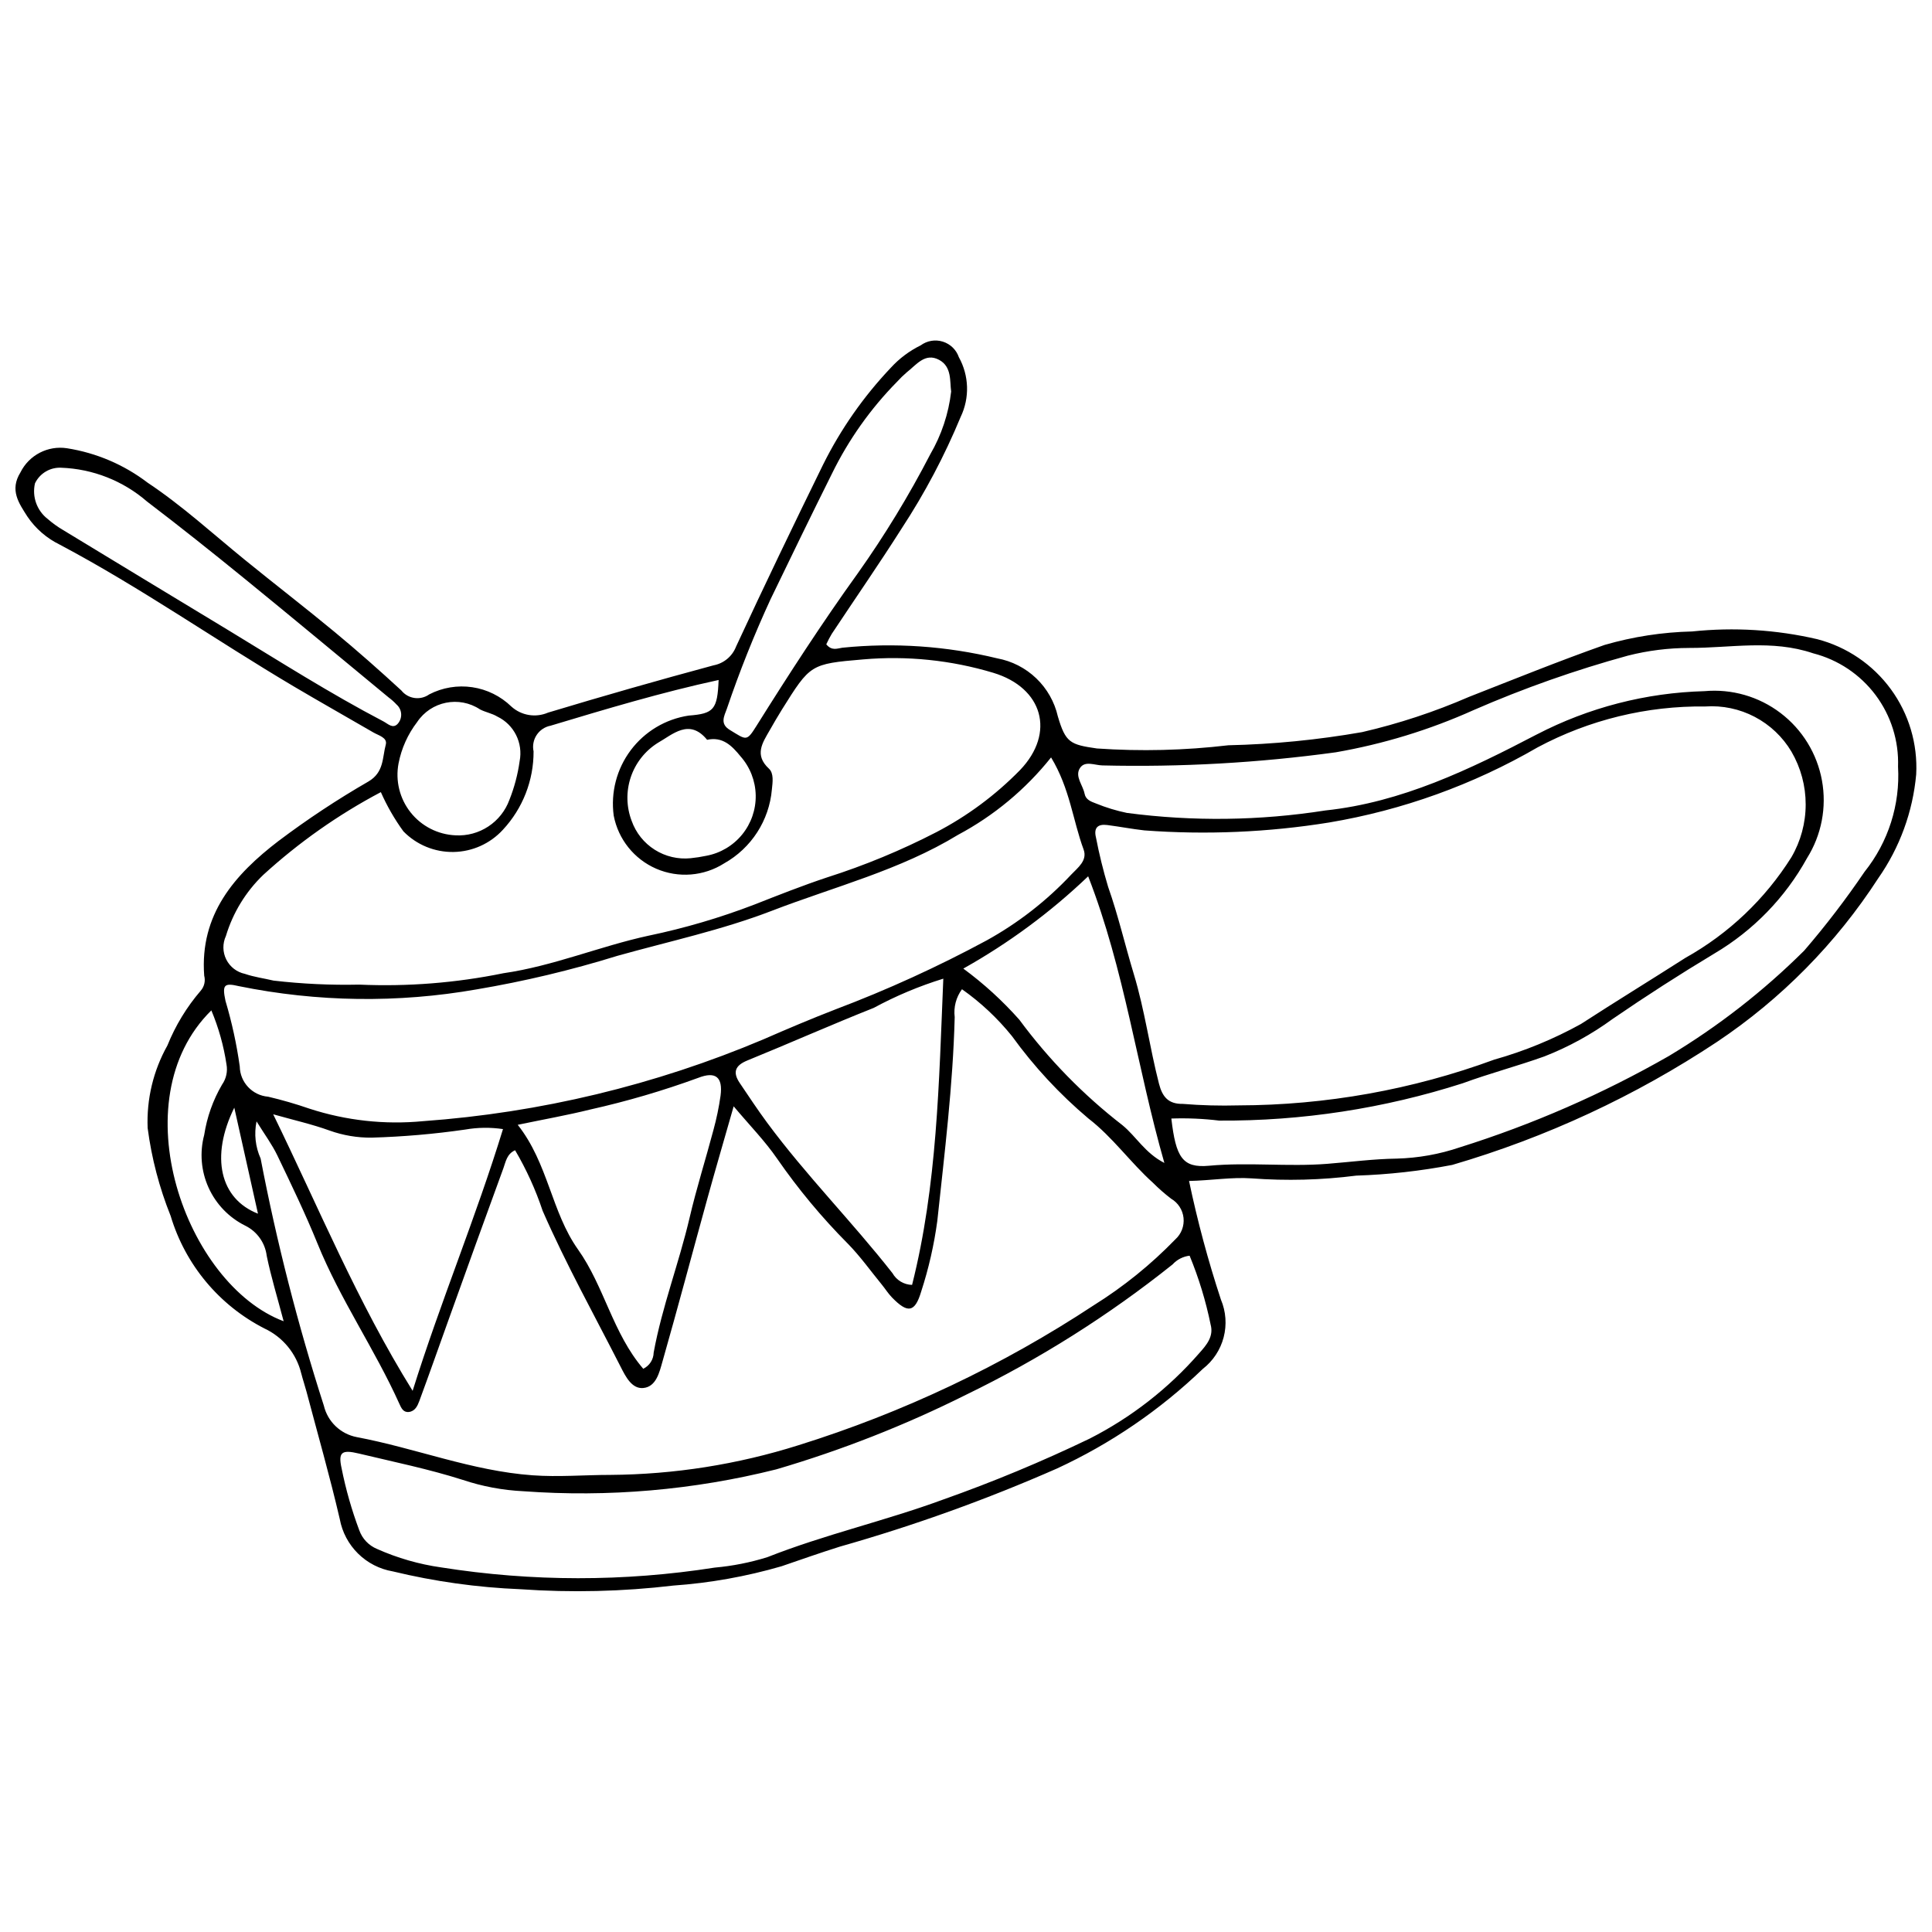 <?xml version="1.0" encoding="UTF-8"?>
<!-- The Best Svg Icon site in the world: iconSvg.co, Visit us! https://iconsvg.co -->
<svg width="800px" height="800px" version="1.1" viewBox="144 144 512 512" xmlns="http://www.w3.org/2000/svg">
 <defs>
  <clipPath id="a">
   <path d="m148.09 234h503.81v332h-503.81z"/>
  </clipPath>
 </defs>
 <g clip-path="url(#a)">
  <path d="m459.11 456.97c2.227 10.625 5.047 21.121 8.445 31.434 1.336 3.164 1.59 6.676 0.723 10-0.867 3.32-2.809 6.262-5.519 8.367-11.316 10.879-24.363 19.793-38.609 26.383-18.676 8.215-37.895 15.129-57.523 20.703-5.211 1.637-10.367 3.449-15.531 5.223-9.348 2.715-18.957 4.43-28.664 5.113-13.457 1.594-27.031 1.914-40.547 0.965-11.391-0.461-22.707-2.043-33.789-4.723-3.481-0.594-6.691-2.238-9.203-4.715-2.516-2.481-4.207-5.668-4.848-9.141-2.629-11.332-5.844-22.527-8.82-33.781-0.426-1.609-0.973-3.184-1.379-4.797l-0.004 0.004c-1.266-5.254-4.852-9.648-9.746-11.938-12.008-6.129-20.988-16.898-24.863-29.809-3.008-7.488-5.062-15.324-6.106-23.328-0.312-7.629 1.496-15.195 5.231-21.855 2.129-5.289 5.113-10.199 8.832-14.523 0.953-1.094 1.301-2.586 0.926-3.988-1.219-16.227 8.066-26.816 19.746-35.738v0.004c7.594-5.719 15.527-10.965 23.762-15.715 4.184-2.449 3.676-6.34 4.609-9.777 0.504-1.855-1.902-2.426-3.281-3.227-6.981-4.062-14.023-8.016-20.973-12.129-20.852-12.344-40.723-26.301-62.172-37.664-3.441-1.68-6.383-4.231-8.531-7.402-2.289-3.59-4.773-7.031-1.855-11.73v-0.004c2.281-4.586 7.269-7.168 12.332-6.391 7.773 1.219 15.121 4.356 21.375 9.129 9.129 6.07 17.195 13.473 25.668 20.371 7.922 6.449 16.02 12.676 23.887 19.191 6.035 4.996 11.914 10.191 17.68 15.5l-0.004-0.004c1.801 2.254 5.047 2.711 7.398 1.035 3.508-1.812 7.492-2.473 11.398-1.895s7.527 2.371 10.359 5.121c2.641 2.394 6.441 3.023 9.715 1.613 14.551-4.394 29.164-8.57 43.848-12.527 2.731-0.508 5-2.398 5.996-4.996 7.484-16.176 15.23-32.23 23.07-48.238v0.004c4.668-9.383 10.707-18.016 17.914-25.621 2.25-2.465 4.945-4.488 7.941-5.957 1.68-1.238 3.852-1.605 5.848-0.984s3.578 2.152 4.258 4.125c2.715 4.879 2.898 10.77 0.488 15.809-4.277 10.324-9.512 20.227-15.641 29.574-5.984 9.43-12.352 18.621-18.523 27.934-0.535 0.898-1.023 1.824-1.457 2.777 1.492 1.82 2.93 1.078 4.273 0.898h0.004c13.738-1.395 27.617-0.441 41.035 2.82 3.887 0.719 7.477 2.555 10.328 5.289 2.856 2.731 4.844 6.238 5.727 10.09 2.051 6.981 3.266 7.477 10.355 8.504h0.004c11.609 0.801 23.27 0.516 34.828-0.848 11.883-0.266 23.73-1.434 35.438-3.484 9.711-2.242 19.195-5.371 28.332-9.34 11.945-4.676 23.84-9.5 35.93-13.766h0.004c7.543-2.188 15.336-3.387 23.188-3.57 11.098-1.168 22.309-0.477 33.176 2.047 7.828 2.035 14.715 6.711 19.492 13.242 4.777 6.527 7.152 14.508 6.723 22.586-0.891 9.902-4.363 19.398-10.062 27.539-11.145 17.215-25.691 31.973-42.742 43.367-21.609 14.328-45.262 25.316-70.152 32.59-8.391 1.609-16.895 2.559-25.438 2.836-9.195 1.176-18.488 1.418-27.734 0.727-5.242-0.367-10.754 0.559-16.566 0.691zm13.125-20.031c23.117-0.051 46.051-4.152 67.75-12.125 8-2.25 15.711-5.422 22.98-9.445 9.164-5.934 18.477-11.641 27.676-17.52 11.461-6.398 21.125-15.574 28.109-26.691 2.469-4.242 3.773-9.066 3.773-13.977 0.004-4.91-1.297-9.734-3.766-13.98-2.324-3.914-5.691-7.106-9.723-9.219-4.031-2.117-8.57-3.07-13.113-2.758-15.488-0.195-30.773 3.531-44.434 10.832-17.074 9.898-35.789 16.645-55.25 19.914-16.184 2.609-32.617 3.309-48.965 2.094-3.289-0.367-6.547-1-9.832-1.422-2.43-0.312-3.637 0.652-3.008 3.254v-0.004c0.852 4.426 1.93 8.805 3.227 13.121 2.684 7.609 4.484 15.453 6.816 23.148 2.894 9.547 4.195 19.43 6.672 29.055 0.895 3.473 2.492 5.394 6.324 5.328 4.91 0.398 9.84 0.531 14.762 0.395zm-191.73 11.887c-2.203 0.996-2.473 3.051-3.102 4.769-4.894 13.391-9.746 26.801-14.551 40.223-2.574 7.148-5.082 14.32-7.719 21.445-0.473 1.281-1.129 2.75-2.805 2.926-1.465 0.156-2-1.078-2.477-2.133-6.535-14.527-15.707-27.695-21.715-42.508-3.211-7.922-6.945-15.637-10.641-23.352-1.383-2.883-3.332-5.496-5.508-9.02v0.004c-0.684 3.312-0.309 6.754 1.082 9.84 4.254 22.145 9.848 44.012 16.75 65.48 1.012 4.262 4.434 7.531 8.738 8.352 15.613 2.941 30.523 8.961 46.57 10.117 6.934 0.5 13.77-0.105 20.648-0.105 16.902-0.121 33.688-2.769 49.805-7.856 27.711-8.645 54.07-21.137 78.305-37.113 7.879-4.918 15.129-10.781 21.594-17.453 1.59-1.438 2.394-3.547 2.172-5.68-0.223-2.129-1.453-4.027-3.305-5.106-1.688-1.293-3.285-2.695-4.789-4.199-6-5.394-10.66-12.074-17.137-17.066-7.609-6.418-14.406-13.742-20.238-21.812-3.816-4.734-8.277-8.918-13.246-12.422-1.566 2.129-2.254 4.773-1.93 7.394-0.465 18.086-2.695 36.023-4.606 53.98-0.855 6.359-2.285 12.625-4.269 18.723-1.672 5.625-3.59 5.863-7.754 1.574-0.988-1.016-1.75-2.246-2.652-3.352-3.012-3.68-5.789-7.59-9.109-10.965h-0.004c-6.863-6.914-13.102-14.422-18.648-22.434-3.234-4.707-7.301-8.848-11.535-13.891-2.531 8.875-4.793 16.582-6.934 24.324-3.988 14.43-7.82 28.902-11.926 43.297-0.809 2.844-1.664 6.723-5.109 7.031-3.019 0.273-4.68-3.062-5.945-5.555-7-13.742-14.504-27.227-20.699-41.387v0.004c-1.863-5.602-4.312-10.992-7.312-16.078zm-35.578-94.902c-11.273 5.961-21.746 13.328-31.16 21.93-4.637 4.457-8.043 10.035-9.898 16.191-0.918 1.984-0.887 4.277 0.094 6.231 0.98 1.957 2.797 3.359 4.938 3.809 2.457 0.848 5.086 1.188 7.629 1.793v-0.004c7.527 0.871 15.105 1.227 22.68 1.062 12.801 0.562 25.621-0.449 38.176-3.016 13.238-1.902 25.551-7.144 38.539-9.965v0.004c9.527-1.988 18.875-4.738 27.957-8.223 6.402-2.516 12.805-5.055 19.328-7.223h0.004c9.945-3.168 19.609-7.168 28.887-11.957 8.23-4.281 15.73-9.844 22.215-16.477 9.453-9.859 6.066-21.812-7.09-25.781-11.168-3.359-22.879-4.562-34.496-3.547-14.016 1.184-14.012 1.336-21.5 13.273-1.133 1.805-2.191 3.66-3.254 5.512-1.91 3.328-4.137 6.512-0.207 10.16 1.344 1.25 0.988 3.59 0.789 5.5-0.707 8.223-5.441 15.559-12.637 19.598-5.391 3.43-12.133 3.965-18 1.43-5.863-2.539-10.09-7.816-11.285-14.098-0.824-6.137 0.797-12.355 4.512-17.309 3.715-4.957 9.23-8.254 15.355-9.18 6.676-0.508 7.621-1.598 7.938-9.434-15.113 3.273-29.824 7.691-44.543 12.117-1.504 0.289-2.832 1.176-3.676 2.453-0.848 1.281-1.145 2.848-0.82 4.348 0.031 7.703-2.875 15.129-8.125 20.77-3.367 3.68-8.105 5.812-13.094 5.891-4.988 0.082-9.793-1.895-13.277-5.469-2.356-3.238-4.359-6.723-5.977-10.391zm177.62-9.199c-6.742 8.457-15.141 15.441-24.684 20.531-15.34 9.352-32.754 13.73-49.309 20.109-13.254 5.109-27.246 8.109-40.938 11.941-12.223 3.793-24.68 6.762-37.297 8.891-20.859 3.664-42.223 3.375-62.977-0.848-3.981-0.938-4.488-0.375-3.59 3.883 1.695 5.691 2.961 11.5 3.785 17.379 0.07 4.211 3.324 7.684 7.523 8.027 3.695 0.867 7.34 1.922 10.93 3.164 9.703 3.164 19.957 4.293 30.117 3.32 31.055-2.234 61.531-9.562 90.207-21.684 6.305-2.754 12.645-5.441 19.062-7.926h-0.004c13.766-5.199 27.168-11.316 40.117-18.301 8.332-4.609 15.891-10.492 22.402-17.441 1.699-1.801 4.359-3.707 3.269-6.66-2.848-7.707-3.625-16.156-8.617-24.387zm31.871 95.703c1.191 10.277 2.945 13.16 9.977 12.508 10.461-0.969 20.875 0.312 31.32-0.508 6.141-0.48 12.285-1.301 18.438-1.383 5.695-0.152 11.336-1.16 16.73-2.992 19.27-6.051 37.836-14.16 55.367-24.188 13.039-7.828 25.086-17.207 35.875-27.934 5.731-6.656 11.074-13.637 16.008-20.906 6.293-7.871 9.453-17.793 8.867-27.852 0.238-6.816-1.863-13.512-5.949-18.973-4.09-5.461-9.918-9.363-16.527-11.059-11.027-3.742-21.934-1.391-32.879-1.43v0.004c-5.473 0.004-10.926 0.688-16.23 2.035-13.957 3.824-27.621 8.648-40.891 14.43-11.66 5.242-23.934 9-36.531 11.188-20.484 2.809-41.16 3.969-61.832 3.477-2.059-0.035-4.664-1.34-5.977 0.719-1.398 2.195 0.797 4.488 1.238 6.773 0.309 1.598 1.664 2.082 3.062 2.609 2.641 1.074 5.375 1.91 8.168 2.488 17.469 2.301 35.176 2.082 52.582-0.652 20.234-2.141 38.348-10.91 56.043-20.152v0.004c13.754-7.137 28.949-11.059 44.438-11.469 7.207-0.652 14.395 1.414 20.152 5.797 5.762 4.379 9.672 10.754 10.969 17.871 1.297 7.117-0.117 14.465-3.965 20.594-5.773 10.457-14.246 19.18-24.527 25.258-9.164 5.508-18.16 11.293-26.992 17.355-5.566 4.07-11.633 7.402-18.055 9.914-7.144 2.566-14.52 4.496-21.641 7.117-20.863 6.695-42.66 10.039-64.57 9.902-4.203-0.512-8.438-0.695-12.668-0.547zm4.84 36.344c-1.734 0.207-3.34 1.027-4.519 2.32-16.906 13.504-35.262 25.09-54.73 34.535-16.145 8.074-32.977 14.688-50.293 19.77-21.902 5.488-44.535 7.445-67.051 5.793-5.445-0.262-10.828-1.27-16-2.996-9.023-2.879-18.359-4.785-27.586-6.996-4.551-1.09-5.492-0.348-4.551 3.922 1.113 5.59 2.68 11.078 4.68 16.414 0.797 2.238 2.504 4.035 4.695 4.949 5.43 2.422 11.168 4.07 17.055 4.902 23.996 3.793 48.441 3.809 72.441 0.047 4.734-0.422 9.41-1.348 13.949-2.762 15.238-6.023 31.262-9.621 46.641-15.289 13.191-4.664 26.121-10.043 38.734-16.109 11.047-5.617 20.918-13.301 29.066-22.641 1.945-2.176 3.898-4.441 3.043-7.582-1.273-6.258-3.141-12.375-5.574-18.277zm-65.27-73.414c-6.387 1.969-12.562 4.562-18.438 7.742-11.234 4.461-22.293 9.371-33.488 13.934-3.269 1.332-3.938 3.133-2.031 5.961 2.387 3.539 4.742 7.109 7.277 10.539 10.293 13.93 22.531 26.25 33.207 39.867 1.066 1.879 3.035 3.059 5.195 3.109 6.668-26.434 7.117-53.531 8.277-81.152zm-79.52 103.38c1.66-0.797 2.727-2.457 2.762-4.297 2.223-12.16 6.711-23.707 9.516-35.711 1.828-7.836 4.273-15.527 6.336-23.312v-0.004c0.812-2.965 1.438-5.981 1.871-9.027 0.652-4.93-1.289-6.555-5.93-4.738-9.336 3.41-18.883 6.215-28.582 8.383-6.062 1.504-12.23 2.594-19.238 4.055 8.09 10.234 8.898 23.066 15.973 33.031 6.957 9.793 9.23 22.238 17.293 31.621zm-37.172-63.516c-3.332-0.496-6.723-0.453-10.043 0.129-8.207 1.188-16.48 1.898-24.773 2.137-3.789 0.039-7.559-0.598-11.133-1.875-4.598-1.668-9.41-2.746-14.949-4.312 12.141 24.891 22.277 49.684 36.953 73.285 7.438-23.754 16.773-45.949 23.945-69.363zm118.77-195.45c-0.383-2.703 0.223-6.562-3.18-8.398-3.738-2.016-6.07 1.348-8.613 3.32-0.902 0.773-1.754 1.605-2.551 2.484-7.016 7.129-12.836 15.34-17.234 24.324-5.508 11.043-10.891 22.148-16.262 33.262v-0.004c-4.371 9.48-8.242 19.18-11.598 29.062-0.699 1.941-1.906 3.988 0.766 5.609 4.441 2.691 4.422 3.184 7.094-1.086 8.574-13.684 17.352-27.242 26.793-40.355v0.004c7.148-10.074 13.582-20.633 19.254-31.605 2.969-5.098 4.852-10.754 5.531-16.617zm3.223 152.91v0.004c5.41 3.981 10.387 8.52 14.844 13.547 7.769 10.52 16.953 19.922 27.293 27.93 3.652 2.969 5.973 7.383 11.145 10.031-7.297-25.426-10.523-51.141-20.195-75.961h-0.004c-9.953 9.512-21.07 17.727-33.082 24.453zm-239.1-132.73c-2.926-0.137-5.648 1.492-6.918 4.133-0.82 3.547 0.504 7.246 3.391 9.465 1.25 1.09 2.602 2.062 4.035 2.902 14.59 8.867 29.191 17.719 43.805 26.551 13.582 8.246 26.988 16.785 41.082 24.16 1.223 0.641 2.477 2.027 3.773 0.699h-0.004c0.664-0.711 1.008-1.656 0.961-2.625-0.047-0.973-0.484-1.879-1.215-2.523-0.645-0.695-1.352-1.328-2.113-1.891-12.594-10.402-25.145-20.863-37.812-31.18-8.633-7.027-17.336-13.98-26.191-20.719-6.348-5.508-14.395-8.676-22.793-8.973zm166.87 103.48c1.375-0.137 2.746-0.352 4.098-0.637 3.738-0.688 7.106-2.68 9.508-5.621 2.402-2.941 3.68-6.641 3.606-10.441-0.078-3.797-1.5-7.441-4.016-10.285-2.301-2.828-4.734-5.297-8.863-4.394-4.723-5.785-9.145-1.395-13.105 0.84-3.356 2.113-5.875 5.324-7.133 9.086-1.254 3.762-1.172 7.844 0.238 11.547 1.125 3.172 3.277 5.871 6.121 7.664 2.84 1.797 6.203 2.586 9.547 2.242zm-62.336-6.059c3.074 0.168 6.117-0.652 8.688-2.348 2.57-1.691 4.527-4.164 5.586-7.055 1.312-3.297 2.223-6.738 2.711-10.254 0.953-4.836-1.488-9.703-5.934-11.828-1.387-0.84-3.098-1.129-4.551-1.879-5.535-3.676-13-2.172-16.684 3.356-2.465 3.219-4.148 6.965-4.918 10.941-0.875 4.59 0.293 9.328 3.191 12.988 2.898 3.66 7.246 5.875 11.91 6.078zm-45.555 128.77c-1.672-6.344-3.344-11.785-4.484-17.332-0.426-3.453-2.562-6.457-5.684-7.992-4.309-2.137-7.746-5.699-9.73-10.082-1.984-4.383-2.391-9.316-1.156-13.969 0.727-4.699 2.328-9.223 4.731-13.332 1.105-1.562 1.527-3.504 1.172-5.383-0.738-4.91-2.086-9.711-4.008-14.289-24.289 23.879-6.746 72.656 19.16 82.379zm-13.078-56.598c-6.406 13.008-3.781 24.172 6.277 28.094z"/>
 </g>
</svg>